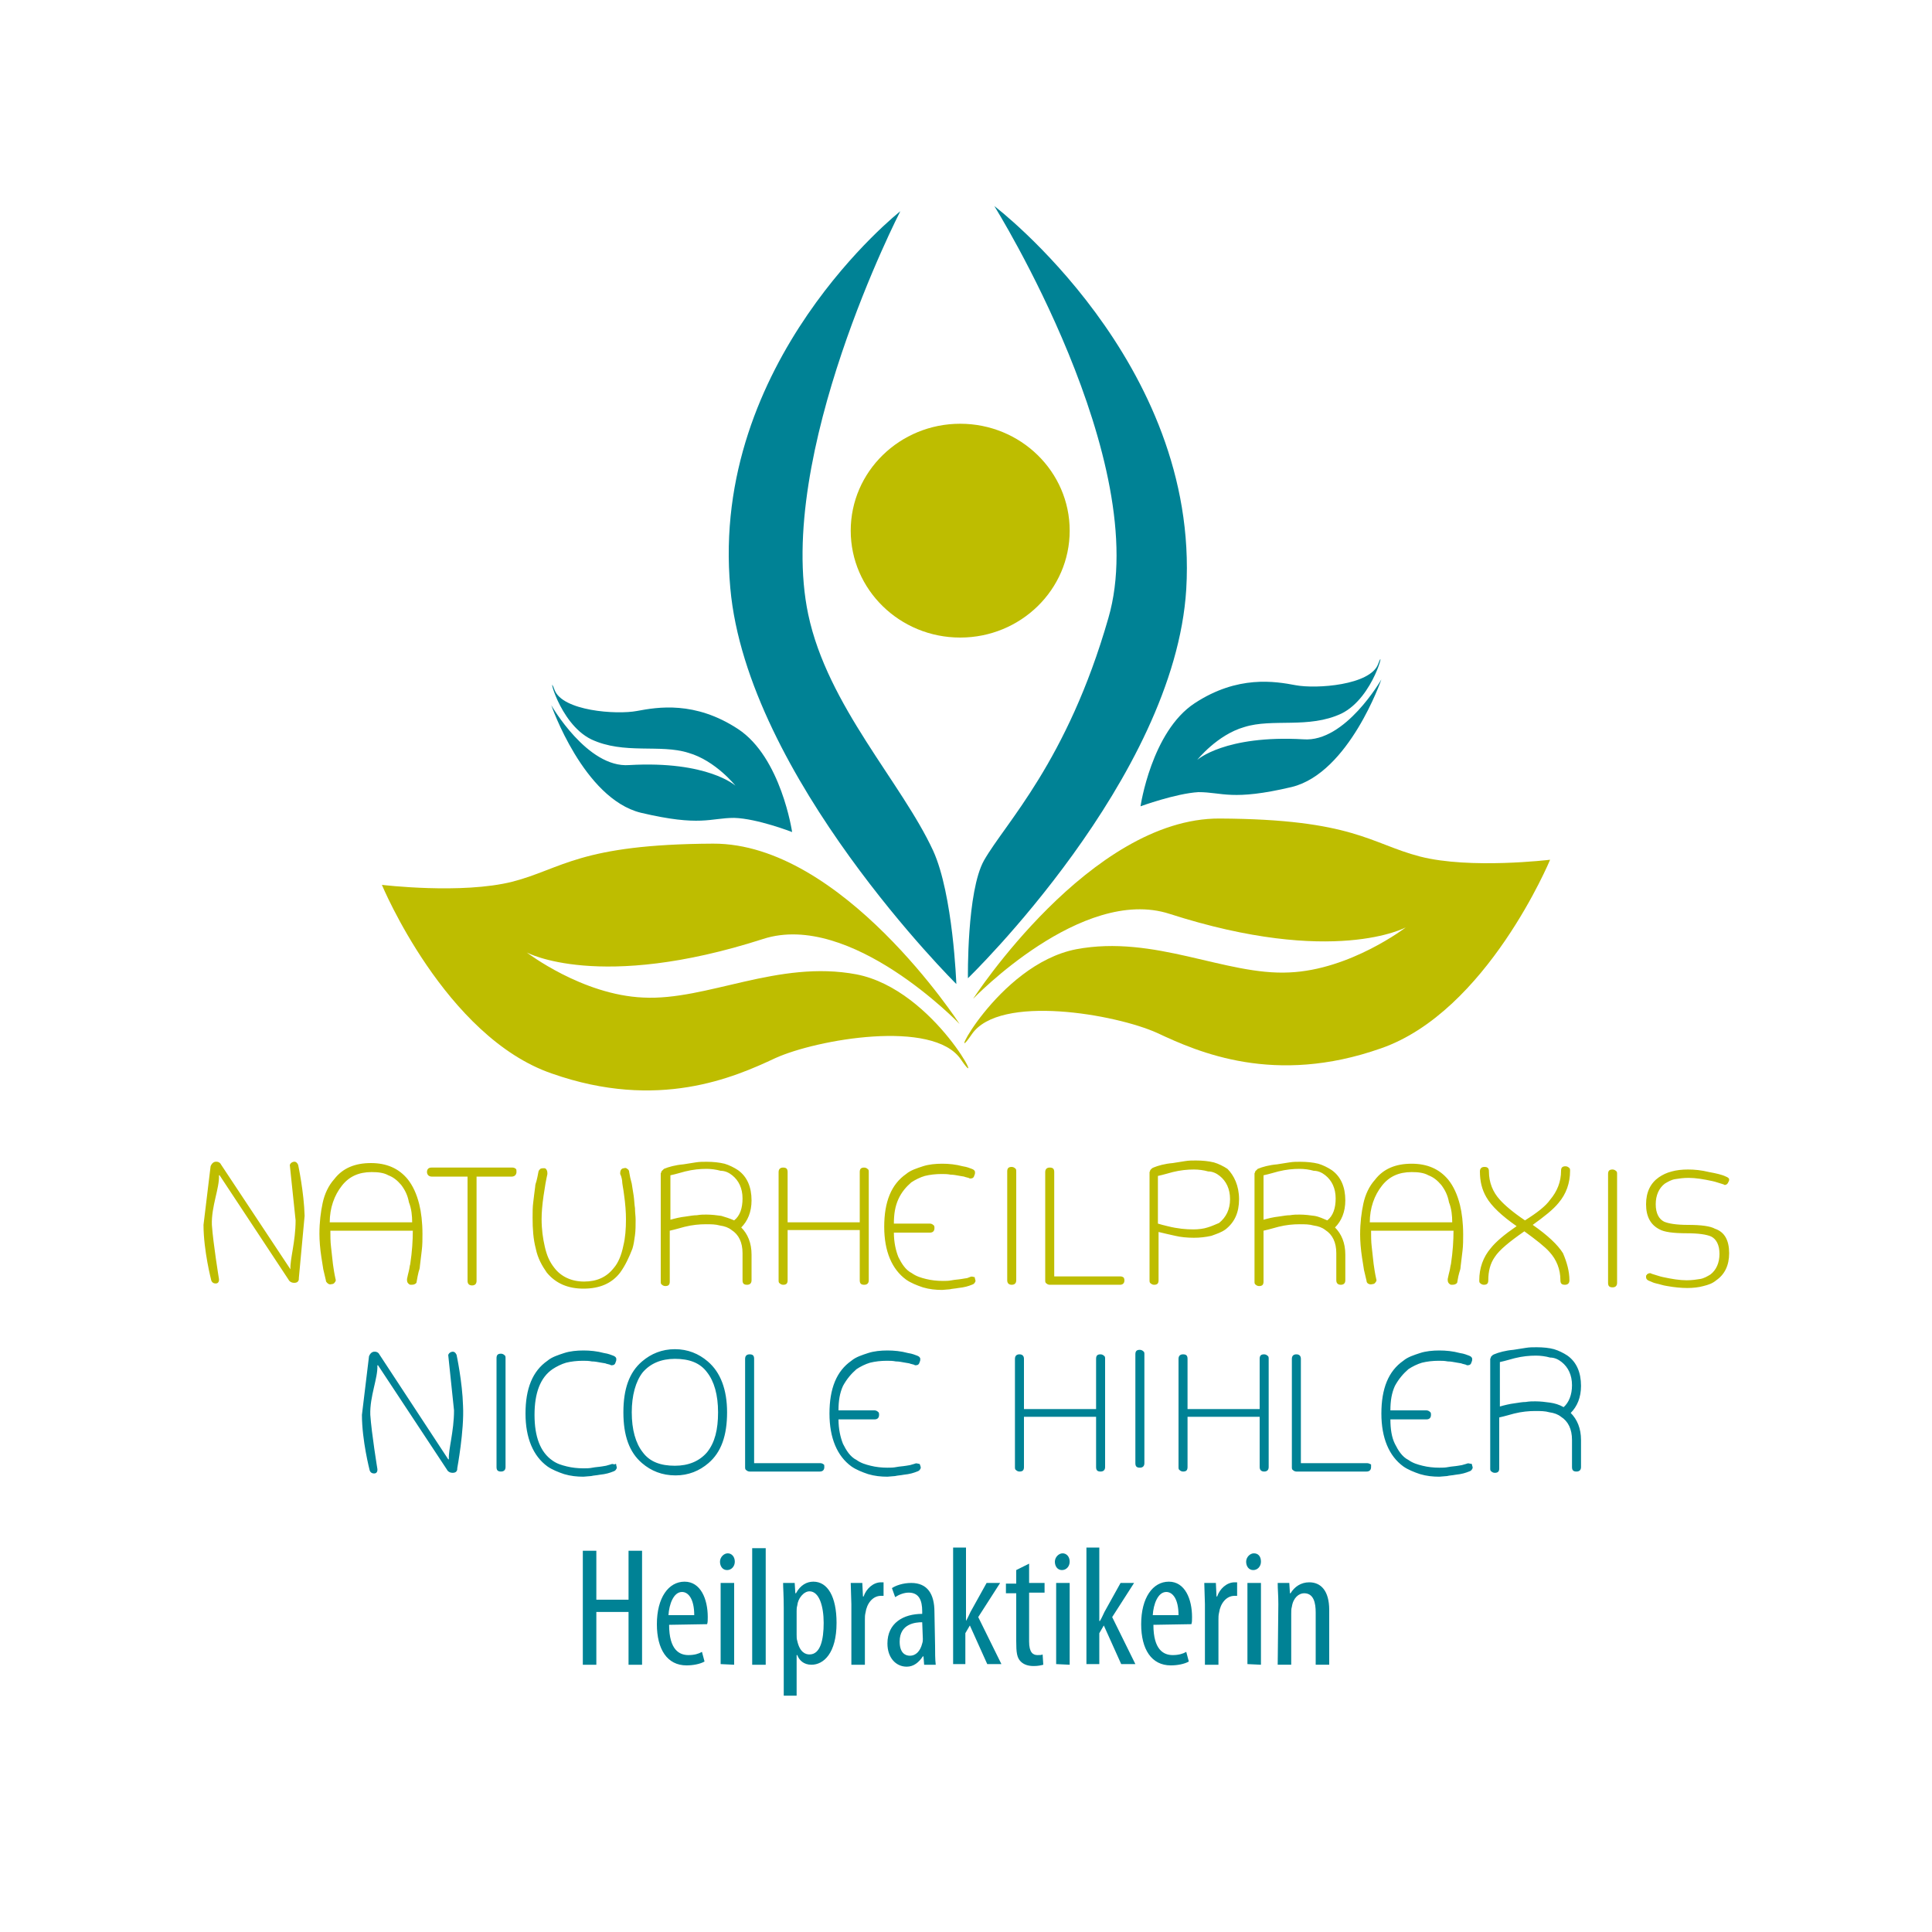 <svg xmlns="http://www.w3.org/2000/svg" viewBox="0 0 300 300" enable-background="new 0 0 300 300"><path fill="#BEBD00" d="M59.3 137.4s9.8 23.6 26.4 29.3c16.5 5.8 28.3.6 34.7-2.4 6.4-2.9 24.5-6.1 28.8.2 4.3 6.3-3.9-10.8-16.2-13.2-12.2-2.3-23.2 4.1-33.1 3.6-9.5-.4-18.1-7-18.1-7s11.2 6.1 36.7-2.1c13.6-4.4 30.5 13.2 30.5 13.2s-18.2-28.1-38.3-28c-20.7.1-23.4 3.9-31.1 5.9-7.9 2-20.3.5-20.3.5z"/><ellipse fill="#BEBD00" cx="149.1" cy="82.4" rx="17" ry="16.6"/><path fill="#008295" d="M154.4 32s31.9 24.2 29.8 59.5c-1.8 29.4-33.9 60.4-33.9 60.4s-.2-13.5 2.5-18.3c3.3-5.8 12.9-15.3 19.3-37.6 7.1-24.3-17.7-64-17.7-64zm-14.6.8s-29.6 23.3-26.4 58.5c2.6 29.3 35.1 61.5 35.1 61.5s-.5-13.9-3.6-20.7c-4.9-10.6-16.4-22.5-19.4-36.7-5.2-24.7 14.3-62.6 14.3-62.6z"/><path fill="#BEBD00" d="M240.7 133.5s-9.8 23.6-26.3 29.3c-16.5 5.8-28.3.6-34.7-2.4-6.4-2.9-24.5-6.1-28.8.2-4.3 6.3 3.9-10.8 16.2-13.2 12.2-2.3 23.2 4.1 33.1 3.6 9.5-.4 18.1-7 18.1-7s-11.2 6.1-36.7-2.1c-13.6-4.4-30.5 13.2-30.5 13.2s18.2-28.1 38.3-28c20.7.1 23.4 3.9 31.1 5.9 7.8 2 20.2.5 20.2.5z"/><path fill="#008295" d="M123 129.2s-1.7-11.6-8.4-16-12.5-3.4-15.7-2.8c-3.2.6-11.6 0-12.8-3.3-1.2-3.3.6 5.2 5.7 7.7 5.1 2.4 10.7.7 15.1 2.1 4.2 1.2 7.3 5.1 7.3 5.1s-4.3-3.9-16.5-3.2c-6.5.5-12.1-9.3-12.1-9.3s5 14.5 13.9 16.7c9.3 2.2 10.8.8 14.5.8 3.6.1 9 2.2 9 2.2zm54.1-4s1.7-11.6 8.4-16 12.5-3.4 15.7-2.8c3.2.6 11.6 0 12.8-3.3 1.2-3.3-.6 5.2-5.7 7.7-5.1 2.4-10.7.7-15.1 2.1-4.2 1.2-7.3 5.1-7.3 5.1s4.3-3.9 16.5-3.2c6.5.5 12.1-9.3 12.1-9.3s-5 14.5-13.9 16.7c-9.3 2.2-10.8.8-14.5.8-3.5.2-9 2.2-9 2.2z"/><path fill="#BEBD00" d="M64.7 199c0 .2-.1.3-.3.4-.2.1-.4.1-.6.1s-.3-.1-.4-.2c-.2-.2-.2-.4-.2-.7.1-.5.2-.9.3-1.3.1-.4.1-.7.2-1 .3-2 .4-3.7.4-5.2h-12.8c0 .8 0 1.7.1 2.5l.3 2.7c.1.7.2 1.4.4 2.3.1.2 0 .4-.1.5-.1.2-.3.3-.5.3-.3.1-.5 0-.7-.2-.1-.1-.2-.2-.2-.4l-.4-1.7c-.1-.6-.2-1.2-.3-1.9-.2-1.3-.3-2.6-.3-3.6 0-1.8.2-3.4.5-4.8s.9-2.7 1.8-3.7c1.3-1.7 3.2-2.5 5.7-2.5 2.4 0 4.3.8 5.7 2.5.8 1 1.4 2.3 1.8 3.9.3 1.2.5 2.8.5 4.6 0 .8 0 1.7-.1 2.5l-.3 2.5c0 .3-.1.6-.2.9-.1.4-.2.9-.3 1.5zm-2.4-15c-.6-.7-1.2-1.2-2-1.5-.7-.4-1.6-.5-2.6-.5-2 0-3.5.7-4.6 2.1-1.2 1.5-1.9 3.5-1.9 5.7h12.8c0-1-.1-2.1-.5-3.1-.2-1.1-.6-1.9-1.2-2.7zm17.9-2c0 .2-.1.4-.2.5-.1.1-.3.2-.5.2h-5.5v16.2c0 .5-.3.7-.7.7s-.7-.2-.7-.7v-16.2h-5.6c-.2 0-.4-.1-.5-.2-.1-.1-.2-.3-.2-.5 0-.5.3-.7.7-.7h12.6c.2 0 .4.1.5.2.1.1.1.2.1.5zm16.1 15.6c-1.3 1.7-3.2 2.5-5.7 2.5-2.4 0-4.3-.8-5.7-2.5-.7-1-1.4-2.2-1.7-3.7-.4-1.5-.5-3.1-.5-4.8 0-.8 0-1.7.1-2.4.1-.8.2-1.7.3-2.4 0-.3.1-.6.2-.9.1-.4.2-.8.3-1.4 0-.2.2-.4.3-.5.2-.1.4-.1.6-.1s.3.1.4.3c.1.2.1.4.1.6-.1.5-.2.9-.3 1.5-.1.6-.2 1.2-.3 1.9-.2 1.4-.3 2.6-.3 3.6 0 1.6.2 3 .5 4.3.3 1.3.7 2.3 1.5 3.3 1 1.3 2.6 2.1 4.6 2.1s3.5-.7 4.6-2.1c.7-.8 1.2-2 1.5-3.5.3-1.2.4-2.6.4-4.1 0-1.1-.1-2.4-.3-3.8-.1-.9-.3-1.7-.3-2.2-.1-.6-.2-.8-.3-1 0-.2 0-.4.1-.6.1-.2.3-.3.5-.3.2-.1.4 0 .5.1.2.1.3.3.3.5.1.6.2 1.1.4 1.8l.3 1.9c.1.7.1 1.3.2 1.9 0 .7.1 1.2.1 1.8 0 .8 0 1.7-.1 2.4s-.2 1.5-.4 2.1c-.5 1.3-1.1 2.6-1.9 3.7zm20.4 1.2c0 .5-.3.7-.7.7-.5 0-.7-.2-.7-.7v-4.2c0-1.7-.6-2.9-1.7-3.6-.5-.4-1.1-.6-1.8-.7-.7-.2-1.4-.2-2.2-.2-1 0-2.1.1-3.3.4l-1.1.3c-.4.1-.7.2-1.2.3v7.9c0 .5-.2.7-.7.7-.2 0-.4-.1-.5-.2-.2-.1-.2-.3-.2-.5v-16.8l.1-.2v-.1l.1-.1.1-.1.1-.1.1-.1c.7-.3 1.8-.6 3-.7l1.9-.3c.6-.1 1.1-.1 1.7-.1 1 0 2 .1 2.8.3.7.2 1.5.6 2.1 1 1.4 1 2.1 2.6 2.1 4.7 0 1.8-.6 3.2-1.6 4.2 1 1 1.6 2.4 1.6 4.2v4zm-2.7-9.3c.9-.7 1.3-1.9 1.3-3.4 0-1.6-.6-2.8-1.6-3.6-.5-.4-1.1-.7-1.8-.7-.7-.2-1.5-.3-2.2-.3-1 0-2.1.1-3.3.4l-1.1.3c-.4.1-.7.2-1.2.3v6.9c.7-.2 1.5-.4 2.4-.5.7-.1 1.2-.2 1.7-.2.6-.1 1-.1 1.5-.1.8 0 1.6.1 2.3.2.7.2 1.3.4 2 .7zm20.9 9.3c0 .5-.3.7-.7.7-.5 0-.7-.2-.7-.7v-7.8h-11.2v7.8c0 .5-.2.7-.7.7-.2 0-.4-.1-.5-.2-.2-.1-.2-.3-.2-.5v-16.8c0-.5.3-.7.7-.7.5 0 .7.2.7.7v7.8h11.2v-7.8c0-.5.2-.7.7-.7.2 0 .4.1.5.2.2.1.2.3.2.5v16.8zm16.5-.2c.1.2.1.4 0 .5-.1.2-.2.3-.5.4-.5.2-1.1.4-2.1.5-.5.1-.9.1-1.3.2l-1.2.1c-1 0-2-.1-3-.4-.9-.3-1.9-.7-2.6-1.2-2.2-1.6-3.4-4.4-3.4-8.2 0-3.9 1.1-6.6 3.4-8.2.7-.6 1.7-.9 2.6-1.2s2-.4 3-.4 2.1.1 3.2.4c.7.1 1.1.3 1.4.4.3.1.5.3.5.5s0 .3-.1.5c-.1.4-.3.5-.7.5l-.2-.1c-.3-.1-.5-.1-.7-.2l-.6-.1c-.6-.1-1-.2-1.5-.2-.5-.1-.9-.1-1.4-.1-.9 0-1.8.1-2.6.3-.7.2-1.5.6-2.1 1-.8.7-1.5 1.5-2 2.6s-.7 2.3-.7 3.8h5.6c.2 0 .4.1.5.2.2.1.2.3.2.5 0 .5-.3.7-.7.7h-5.6c0 1.5.3 2.8.7 3.8.5 1 1.1 2 2.1 2.5.7.5 1.4.7 2.2.9.8.2 1.7.3 2.6.3.5 0 .9 0 1.4-.1.5-.1.9-.1 1.5-.2l.6-.1c.2 0 .5-.1.7-.2.2-.1.4-.1.6 0 .1-.1.2.1.2.3zm23.2.2c0 .5-.3.7-.7.7h-10.9c-.2 0-.4-.1-.5-.2-.2-.1-.2-.3-.2-.5v-16.8c0-.5.3-.7.7-.7.5 0 .7.2.7.7v16.2h10.3c.2 0 .4.1.5.2 0 0 .1.2.1.4zm17.8-12.6c0 2.1-.7 3.6-2.1 4.7-.7.5-1.4.7-2.2 1-.9.2-1.8.3-2.7.3-1 0-2.1-.1-2.9-.3-.9-.2-1.8-.4-2.6-.6v7.5c0 .5-.2.7-.7.7-.2 0-.4-.1-.5-.2-.2-.1-.2-.3-.2-.5v-16.8l.1-.2v-.1l.1-.1.1-.1.1-.1.2-.1c.7-.3 1.8-.6 3-.7l1.9-.3c.6-.1 1.1-.1 1.7-.1 1 0 2 .1 2.8.3.7.2 1.5.6 2.1 1 1 1 1.8 2.6 1.8 4.7zm-1.4 0c0-1.6-.6-2.8-1.6-3.6-.5-.4-1.1-.7-1.8-.7-.7-.2-1.5-.3-2.2-.3-1 0-2.1.1-3.3.4l-1.1.3c-.4.1-.7.2-1.2.3v7.4l.7.2.8.2c1.6.4 2.9.5 4 .5.8 0 1.6-.1 2.2-.3.7-.2 1.3-.5 1.8-.7 1.1-.9 1.7-2.1 1.7-3.7zm17.9 12.6c0 .5-.3.7-.7.7s-.7-.2-.7-.7v-4.2c0-1.7-.6-2.9-1.7-3.6-.5-.4-1.1-.6-1.8-.7-.7-.2-1.4-.2-2.2-.2-1 0-2.1.1-3.3.4l-1.1.3c-.4.1-.7.2-1.2.3v7.9c0 .5-.2.7-.7.7-.2 0-.4-.1-.5-.2-.2-.1-.2-.3-.2-.5v-16.8l.1-.2v-.1l.1-.1.1-.1.1-.1.1-.1c.7-.3 1.8-.6 3-.7l1.9-.3c.6-.1 1.1-.1 1.7-.1 1 0 2 .1 2.8.3.7.2 1.5.6 2.1 1 1.4 1 2.1 2.6 2.1 4.7 0 1.8-.6 3.2-1.6 4.2 1 1 1.6 2.4 1.6 4.2v4zm-2.8-9.3c.9-.7 1.3-1.9 1.3-3.4 0-1.6-.6-2.8-1.6-3.6-.5-.4-1.1-.7-1.8-.7-.7-.2-1.5-.3-2.2-.3-1 0-2.1.1-3.3.4l-1.1.3c-.4.1-.7.2-1.2.3v6.9c.7-.2 1.5-.4 2.4-.5.7-.1 1.2-.2 1.7-.2.6-.1 1-.1 1.5-.1.8 0 1.6.1 2.3.2s1.5.5 2 .7zm20.2 9.5c0 .2-.1.3-.3.4-.2.1-.4.1-.6.1-.2 0-.3-.1-.4-.2-.2-.2-.2-.4-.2-.7.1-.5.2-.9.3-1.3.1-.4.1-.7.2-1 .3-2 .4-3.7.4-5.2h-12.8c0 .8 0 1.7.1 2.5s.2 1.8.3 2.7c.1.7.2 1.4.4 2.3.1.2 0 .4-.1.5-.1.2-.3.3-.5.3-.3.1-.5 0-.7-.1-.1-.1-.2-.2-.2-.4l-.4-1.7c-.1-.6-.2-1.2-.3-1.9-.2-1.3-.3-2.6-.3-3.6 0-1.8.2-3.4.5-4.8s.9-2.7 1.8-3.7c1.3-1.7 3.2-2.5 5.7-2.5 2.4 0 4.3.8 5.7 2.5.8 1 1.4 2.3 1.8 3.9.3 1.2.5 2.8.5 4.6 0 .8 0 1.7-.1 2.5l-.3 2.5c0 .3-.1.6-.2.9-.1.3-.2.8-.3 1.4zm-2.5-15c-.6-.7-1.2-1.2-2-1.5-.7-.4-1.6-.5-2.6-.5-2 0-3.5.7-4.6 2.1-1.2 1.5-1.9 3.5-1.9 5.7h12.8c0-1-.1-2.1-.5-3.1-.2-1.1-.6-1.9-1.2-2.7zm19.9 14.8c0 .5-.3.7-.7.7-.5 0-.7-.2-.7-.7 0-1.7-.6-3.2-1.7-4.4-.7-.8-2.1-1.9-3.9-3.2-2.3 1.6-3.9 2.9-4.6 4-.7 1-1 2.2-1 3.6 0 .5-.2.7-.7.7-.2 0-.4-.1-.5-.2-.2-.1-.2-.3-.2-.5 0-1.9.6-3.6 1.8-5 .8-1 2.1-2.1 4-3.4-2.3-1.6-3.9-3.1-4.7-4.5-.7-1.2-1-2.5-1-4 0-.5.3-.7.7-.7.5 0 .7.2.7.7 0 1.7.6 3.2 1.7 4.4.7.8 2.1 2 3.9 3.2 1.9-1.2 3.2-2.2 3.9-3.2 1.1-1.3 1.7-2.8 1.7-4.5 0-.5.2-.7.7-.7.2 0 .4.1.5.2.2.1.2.3.2.5 0 1.9-.6 3.6-1.8 5-.8 1-2.2 2.1-4 3.4 2.3 1.6 3.9 3.1 4.7 4.4.6 1.4 1 2.8 1 4.2zm24.8-4.2c0 1.9-.7 3.3-2 4.2-.6.5-1.2.7-2 .9-.7.2-1.6.3-2.5.3-.9 0-2-.1-3.1-.3-.7-.1-1.2-.3-1.7-.4-.5-.1-.8-.3-1.1-.4-.3-.1-.5-.3-.5-.6v-.1c0-.1 0-.2.1-.2 0-.1.1-.2.2-.2.1-.1.2-.1.4-.1l.2.1c.7.2 1.2.4 1.7.5 1.4.3 2.6.5 3.7.5.8 0 1.5-.1 2.1-.2.6-.1 1.1-.4 1.6-.7.9-.7 1.4-1.8 1.4-3.2s-.5-2.3-1.3-2.7c-.7-.3-1.9-.5-3.8-.5-2.1 0-3.5-.2-4.2-.6-1.4-.7-2.1-2-2.1-3.9s.7-3.3 2-4.2c.6-.4 1.2-.7 2-.9.7-.2 1.6-.3 2.5-.3 1 0 2.1.1 3.3.4 1.1.2 2 .4 2.6.7.3.1.5.3.5.4 0 .1 0 .3-.1.4-.1.3-.3.5-.6.5l-.2-.1c-.7-.2-1.2-.4-1.7-.5-1.4-.3-2.6-.5-3.7-.5-.8 0-1.5.1-2.1.2-.6.1-1.1.4-1.6.7-.9.7-1.4 1.8-1.4 3.2s.5 2.3 1.3 2.7c.7.3 1.9.5 3.7.5 2.1 0 3.5.2 4.2.6 1.5.5 2.2 1.8 2.2 3.8zm-110.7 4.2c0 .5-.3.7-.7.7s-.7-.2-.7-.7v-16.9c0-.5.2-.7.7-.7.2 0 .4.1.5.2.2.1.2.3.2.5v16.9zm93.3.4c0 .5-.3.7-.7.7-.5 0-.7-.2-.7-.7v-16.9c0-.5.2-.7.7-.7.2 0 .4.1.5.2.2.1.2.3.2.5v16.9zm-204.7-.7s.1.7-.7.7c-.7 0-.9-.5-.9-.5l-10.7-16.2h-.1c.1 2-1.2 4.8-1.1 7.7.2 2.9 1.1 8.4 1.1 8.4s.1.7-.5.7-.7-.5-.7-.5-1.2-4.6-1.2-8.6l1.1-9.1s.2-.6.7-.7c.7-.1.9.4.9.4l10.8 16.3c-.1-1.5.8-4.3.8-7.6l-.9-8.6s.1-.4.6-.5c.5-.1.7.5.7.5s.9 4.2 1 7.9l-.9 9.7z"/><path fill="#008295" d="M95.7 227.6c.1.2.1.4 0 .5-.1.2-.2.3-.5.4-.5.2-1.1.4-2.1.5-.5.1-.9.1-1.3.2l-1.2.1c-1 0-2-.1-3-.4-.9-.3-1.9-.7-2.6-1.2-2.2-1.6-3.4-4.4-3.4-8.2 0-3.9 1.1-6.6 3.4-8.2.7-.6 1.7-.9 2.6-1.2.9-.3 2-.4 3-.4s2.1.1 3.2.4c.7.1 1.1.3 1.4.4.3.1.5.3.5.5s0 .3-.1.5c-.1.4-.3.5-.7.5l-.2-.1c-.3-.1-.5-.1-.7-.2l-.6-.1c-.6-.1-1-.2-1.5-.2-.5-.1-.9-.1-1.4-.1-.9 0-1.8.1-2.6.3-.7.2-1.5.6-2.1 1-1.9 1.3-2.8 3.7-2.8 7.1s.9 5.8 2.8 7.1c.7.5 1.4.7 2.2.9.8.2 1.7.3 2.6.3.5 0 .9 0 1.4-.1.5-.1.9-.1 1.5-.2l.6-.1.7-.2c.2-.1.4-.1.6 0 .3-.2.3 0 .3.2zm17.2-8.3c0 3.6-.9 6.2-2.9 7.9-1.4 1.2-3.1 1.9-5.1 1.9-2.1 0-3.8-.7-5.2-1.9-2-1.7-2.9-4.3-2.9-7.9 0-3.6.9-6.2 2.9-7.9 1.4-1.2 3.1-1.9 5.1-1.9s3.7.7 5.1 1.9c2 1.7 3 4.4 3 7.9zm-1.4 0c0-2.7-.6-4.8-1.7-6.2-1.1-1.5-2.8-2.1-5-2.1-2.1 0-3.8.7-5 2.1-1.1 1.4-1.7 3.6-1.7 6.2 0 2.7.6 4.8 1.7 6.2 1.1 1.5 2.8 2.1 5 2.1 2.1 0 3.8-.7 5-2.1 1.2-1.5 1.7-3.5 1.7-6.2zm31.4 8.3c.1.2.1.4 0 .5-.1.2-.2.3-.5.4-.5.2-1.1.4-2.1.5-.5.1-.9.1-1.3.2l-1.2.1c-1 0-2-.1-3-.4-.9-.3-1.9-.7-2.6-1.2-2.2-1.6-3.4-4.4-3.4-8.2 0-3.9 1.1-6.6 3.4-8.2.7-.6 1.7-.9 2.6-1.2.9-.3 2-.4 3-.4s2.1.1 3.2.4c.7.1 1.1.3 1.4.4s.5.3.5.5 0 .3-.1.5c-.1.4-.3.5-.7.5l-.2-.1c-.3-.1-.5-.1-.7-.2l-.6-.1c-.6-.1-1-.2-1.5-.2-.5-.1-.9-.1-1.4-.1-.9 0-1.8.1-2.6.3-.7.2-1.5.6-2.1 1-.8.7-1.5 1.5-2.1 2.6-.5 1.1-.7 2.3-.7 3.8h5.6c.2 0 .4.1.5.2.2.1.2.3.2.5 0 .5-.3.7-.7.7h-5.6c0 1.5.3 2.8.7 3.8.5 1 1.1 2 2.1 2.5.7.5 1.4.7 2.2.9.8.2 1.7.3 2.6.3.5 0 .9 0 1.4-.1.5-.1.9-.1 1.5-.2l.6-.1.7-.2c.2-.1.4-.1.6 0 .1-.1.3.1.3.3zm28.7.2c0 .5-.3.7-.7.7-.5 0-.7-.2-.7-.7v-7.8h-11.2v7.8c0 .5-.2.7-.7.7-.2 0-.4-.1-.5-.2-.2-.1-.2-.3-.2-.5v-16.8c0-.5.3-.7.7-.7s.7.2.7.7v7.8h11.2v-7.8c0-.5.2-.7.7-.7.2 0 .4.1.5.2.2.1.2.3.2.5v16.8zm25.4 0c0 .5-.3.7-.7.7s-.7-.2-.7-.7v-7.8h-11.2v7.8c0 .5-.2.7-.7.7-.2 0-.4-.1-.5-.2-.2-.1-.2-.3-.2-.5v-16.8c0-.5.3-.7.7-.7.5 0 .7.2.7.7v7.8h11.2v-7.8c0-.5.2-.7.7-.7.2 0 .4.1.5.2.2.1.2.3.2.5v16.8zm31.6-.2c.1.2.1.4 0 .5-.1.2-.2.3-.5.4-.5.2-1.1.4-2.1.5-.5.1-.9.1-1.3.2l-1.2.1c-1 0-2-.1-3-.4-.9-.3-1.9-.7-2.6-1.2-2.2-1.6-3.4-4.4-3.4-8.2 0-3.9 1.1-6.6 3.4-8.2.7-.6 1.7-.9 2.6-1.2.9-.3 2-.4 3-.4s2.1.1 3.2.4c.7.1 1.1.3 1.4.4.3.1.5.3.5.5s0 .3-.1.5c-.1.4-.3.5-.7.5l-.2-.1c-.3-.1-.5-.1-.7-.2l-.6-.1c-.6-.1-1-.2-1.5-.2-.5-.1-.9-.1-1.4-.1-.9 0-1.8.1-2.6.3-.7.2-1.5.6-2.1 1-.8.7-1.5 1.5-2.1 2.6-.5 1.1-.7 2.3-.7 3.8h5.6c.2 0 .4.1.5.2.2.1.2.3.2.5 0 .5-.3.7-.7.7h-5.6c0 1.5.2 2.8.7 3.8.5 1 1.1 2 2.1 2.5.7.5 1.4.7 2.2.9.8.2 1.7.3 2.6.3.5 0 .9 0 1.4-.1.5-.1.9-.1 1.5-.2l.6-.1.7-.2c.2-.1.4-.1.6 0 .2-.1.3.1.3.3zm16.9.2c0 .5-.3.7-.7.7-.5 0-.7-.2-.7-.7v-4.2c0-1.7-.6-2.9-1.7-3.6-.5-.4-1.1-.6-1.8-.7-.7-.2-1.4-.2-2.2-.2-1 0-2.1.1-3.3.4l-1.1.3c-.4.1-.7.2-1.2.3v7.9c0 .5-.2.7-.7.7-.2 0-.4-.1-.5-.2-.2-.1-.2-.3-.2-.5v-17l.1-.2v-.1l.1-.1.1-.1.1-.1.2-.1c.7-.3 1.8-.6 3-.7l1.9-.3c.6-.1 1.1-.1 1.7-.1 1 0 2 .1 2.7.3.7.2 1.5.6 2.1 1 1.4 1 2.1 2.6 2.1 4.7 0 1.8-.6 3.2-1.6 4.2 1 1 1.6 2.4 1.6 4.2v4.2zm-2.7-9.3c.8-.7 1.3-1.9 1.3-3.4 0-1.6-.6-2.8-1.6-3.6-.5-.4-1.1-.7-1.8-.7-.7-.2-1.5-.3-2.2-.3-1 0-2.1.1-3.3.4l-1.1.3c-.4.1-.7.2-1.2.3v6.9c.7-.2 1.5-.4 2.3-.5.7-.1 1.2-.2 1.7-.2.6-.1 1-.1 1.5-.1.8 0 1.6.1 2.3.2.7.1 1.4.3 2.1.7zm-164.3 9.3c0 .5-.3.7-.7.7-.5 0-.7-.2-.7-.7v-16.9c0-.5.2-.7.7-.7.2 0 .4.1.5.2.2.1.2.3.2.5v16.9zm49.5 0c0 .5-.3.7-.7.7h-10.9c-.2 0-.4-.1-.5-.2-.2-.1-.2-.3-.2-.5v-16.8c0-.5.3-.7.7-.7.5 0 .7.2.7.7v16.2h10.3c.2 0 .4.1.5.2.1 0 .1.2.1.4zm49.7-.6c0 .5-.3.7-.7.7-.5 0-.7-.2-.7-.7v-16.9c0-.5.2-.7.7-.7.2 0 .4.1.5.2.2.1.2.3.2.5v16.9zm35.2.6c0 .5-.3.7-.7.7h-10.9c-.2 0-.4-.1-.5-.2-.2-.1-.2-.3-.2-.5v-16.8c0-.5.3-.7.7-.7s.7.2.7.7v16.2h10.3c.2 0 .4.1.6.2v.4zm-141.9.2s.1.7-.7.7c-.7 0-.9-.5-.9-.5l-10.7-16.2h-.1c.1 2-1.2 4.8-1.1 7.7.2 2.9 1.1 8.4 1.1 8.4s.1.7-.5.7-.7-.5-.7-.5-1.2-4.6-1.2-8.6l1.1-9.1s.2-.6.7-.7c.7-.1.9.4.9.4l10.7 16.3h.1c-.1-1.5.8-4.3.8-7.6l-.9-8.6s.1-.4.6-.5c.5-.1.7.5.7.5s.9 4.2 1 7.9c.2 3.8-.9 9.7-.9 9.7zm21.6 12.8v7.6h5v-7.6h2.1v17.7h-2.1v-8.2h-5v8.2h-2.1v-17.7h2.1zm11.3 11.5c0 3.9 1.6 4.7 3 4.7.9 0 1.6-.2 2.1-.5l.4 1.5c-.7.4-1.8.6-2.8.6-3 0-4.6-2.5-4.6-6.4 0-4.1 1.8-6.6 4.3-6.6s3.6 2.7 3.6 5.5c0 .5 0 .8-.1 1.1l-5.9.1zm3.9-1.5c0-2.5-.9-3.6-1.9-3.6-1.3 0-2 1.9-2.1 3.6h4zm6.3-8.3c0 .7-.5 1.3-1.2 1.3s-1.1-.6-1.1-1.3.6-1.3 1.2-1.3 1.1.5 1.1 1.3zm-2.2 15.9v-12.6h2.1v12.7l-2.1-.1zm4.9-18h2.1v18.1h-2.1v-18.1zm4.9 9.3c0-2-.1-3.1-.1-3.9h1.8l.1 1.6h.1c.7-1.3 1.7-1.8 2.7-1.8 2.2 0 3.6 2.3 3.6 6.4 0 4.7-2 6.5-3.9 6.5-1.2 0-1.9-.7-2.2-1.5h-.1v6.3h-2v-13.6zm2 4.1c0 .4 0 .7.1 1 .4 1.8 1.3 2.1 1.9 2.1 1.7 0 2.2-2.3 2.2-4.9 0-2.6-.7-4.9-2.2-4.9-.9 0-1.8 1.1-1.9 2.2-.1.3-.1.7-.1.9v3.6zm8.5-4.7l-.1-3.3h1.8l.1 2.1h.1c.4-1.2 1.5-2.2 2.7-2.2h.4v2.1h-.4c-1.3 0-2.2 1.2-2.4 2.6-.1.4-.1.7-.1 1.1v7h-2.1v-9.4zm13 6.5c0 .9 0 2.1.1 2.9h-1.8l-.1-1.3h-.1c-.6.9-1.4 1.6-2.5 1.6-1.7 0-3-1.4-3-3.6 0-3.2 2.5-4.6 5.4-4.6v-.4c0-1.7-.5-2.9-2.1-2.9-.7 0-1.5.3-2.1.7l-.5-1.4c.6-.4 1.7-.8 3-.8 2.5 0 3.6 1.7 3.6 4.5l.1 5.3zm-2-3.7c-1 0-3.5.2-3.5 3 0 1.7.8 2.2 1.6 2.2.9 0 1.6-.7 1.9-1.9.1-.3.1-.5.1-.7l-.1-2.6zm6.8-.2c.3-.5.5-1 .7-1.4l2.5-4.5h2.1l-3.4 5.3 3.6 7.3h-2.2l-2.7-6-.7 1.2v4.8h-1.9v-18.1h2v11.4zm9.8-8.9v3h2.4v1.5h-2.4v7.6c0 1.7.6 2.1 1.3 2.1.4 0 .6 0 .8-.1l.1 1.6c-.4.1-.8.2-1.5.2-.8 0-1.5-.2-2-.7-.6-.6-.7-1.4-.7-3.2v-7.4h-1.6v-1.5h1.6v-2.1l2-1zm6.3-.3c0 .7-.5 1.3-1.2 1.3s-1.1-.6-1.1-1.3.6-1.3 1.2-1.3 1.1.5 1.1 1.3zm-2.1 15.9v-12.6h2.1v12.7l-2.1-.1zm6.8-6.7c.3-.5.5-1 .7-1.4l2.5-4.5h2.1l-3.4 5.3 3.6 7.3h-2.2l-2.7-6-.7 1.2v4.8h-2v-18.1h2v11.4h.1zm8.3.6c0 3.9 1.6 4.7 3 4.7.9 0 1.6-.2 2.1-.5l.4 1.5c-.7.4-1.8.6-2.8.6-3 0-4.6-2.5-4.6-6.4 0-4.1 1.8-6.6 4.3-6.6s3.6 2.7 3.6 5.5c0 .5 0 .8-.1 1.1l-5.9.1zm3.9-1.5c0-2.5-.9-3.6-1.9-3.6-1.3 0-2 1.9-2.1 3.6h4zm4.1-1.7l-.1-3.3h1.8l.1 2.1h.1c.4-1.2 1.5-2.2 2.7-2.2h.4v2.1h-.4c-1.3 0-2.2 1.2-2.4 2.6-.1.4-.1.7-.1 1.1v7h-2.1v-9.4zm8.7-6.6c0 .7-.5 1.3-1.2 1.3s-1.1-.6-1.1-1.3.6-1.3 1.2-1.3c.7 0 1.1.5 1.1 1.3zm-2.1 15.9v-12.6h2.1v12.7l-2.1-.1zm4.8-9.3c0-1.5-.1-2.2-.1-3.3h1.8l.1 1.6h.1c.6-1 1.6-1.7 2.9-1.7 1.8 0 3.1 1.3 3.1 4.3v8.5h-2.1v-8.1c0-1.5-.3-3-1.8-3-.8 0-1.7.7-1.9 2.1-.1.3-.1.7-.1 1.1v7.9h-2.1l.1-9.4z"/></svg>